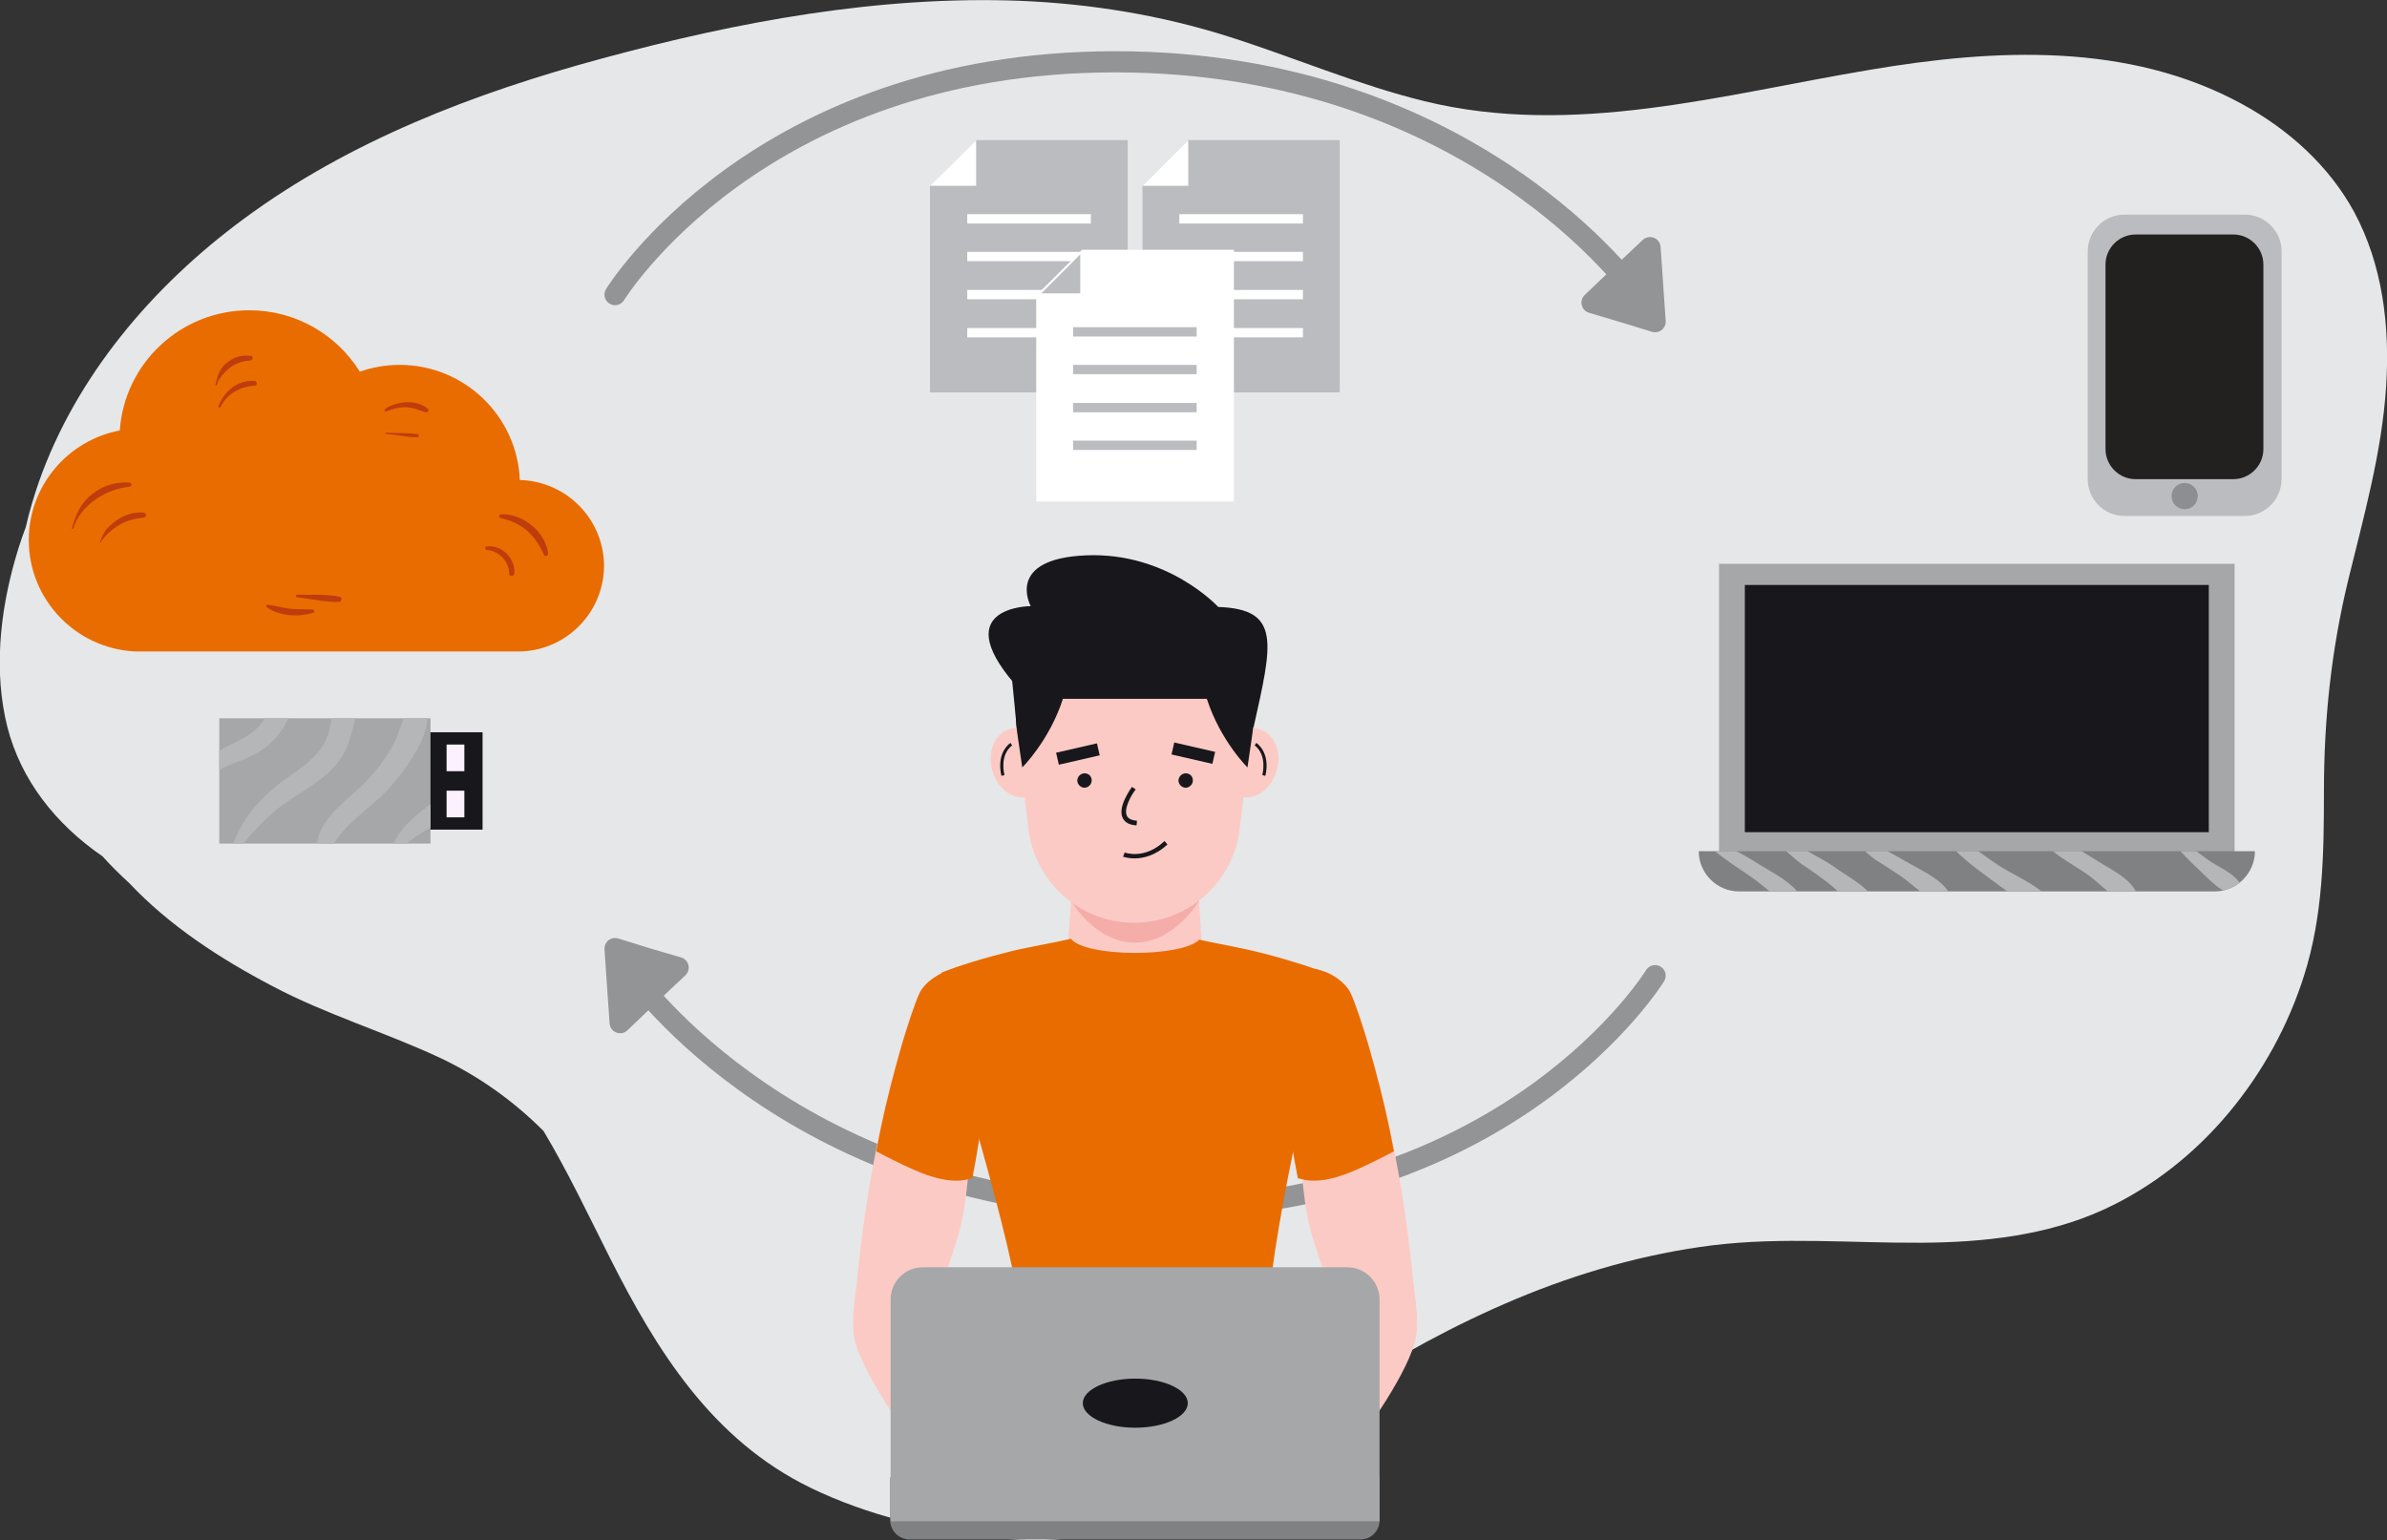 <?xml version="1.0" encoding="utf-8"?>
<!-- Generator: Adobe Illustrator 27.6.1, SVG Export Plug-In . SVG Version: 6.00 Build 0)  -->
<!DOCTYPE svg PUBLIC "-//W3C//DTD SVG 1.0//EN" "http://www.w3.org/TR/2001/REC-SVG-20010904/DTD/svg10.dtd">
<svg version="1.0" id="Layer_1" xmlns:x="http://ns.adobe.com/Extensibility/1.0/" xmlns:i="http://ns.adobe.com/AdobeIllustrator/10.0/" xmlns:graph="http://ns.adobe.com/Graphs/1.0/"
	 xmlns="http://www.w3.org/2000/svg" xmlns:xlink="http://www.w3.org/1999/xlink" x="0px" y="0px" viewBox="0 0 563.9 363.9"
	 enable-background="new 0 0 563.9 363.9" xml:space="preserve">
<rect x="0" y="0" width="563.9" height="363.9" fill="#333333" stroke="none"/>
<path fill="#E6E7E8" d="M556.1,50c-5.9-10.8-15.4-19.4-26.4-25.4c-26.9-14.7-58.5-13.1-88-8.1c-34.7,5.8-70,16-105.2,7.4
	c-15.9-3.9-30.9-10.4-46.4-15.3c-15.8-5-32.3-7.7-48.9-8.4c-33.4-1.3-66.9,4.9-98.9,13.6c-30.1,8.1-59.8,19.5-84.7,37.9
	C36,67.6,18,88.9,9.2,113.8c-1.2,3.5-2.3,7.1-3.1,10.7c-0.6,1.6-1.2,3.3-1.7,4.9c-4,12.8-5.9,26.8-3.2,40
	c2.6,12.8,10.2,23.4,20.9,31.4c0.7,0.5,1.4,1,2.1,1.5c2,2.2,4.1,4.3,6.3,6.3c9.5,10.1,21.5,17.9,33.9,24.4
	c12.7,6.7,26.4,10.8,39.3,16.8c9.4,4.4,17.6,10.3,24.7,17.4c5.8,9.7,10.7,20.1,15.7,30c11,21.8,24.1,43,47.4,54.3
	c13.4,6.5,28.6,10.1,43.5,11.8c15.8,1.8,30.7-0.6,44.4-8.6c13.2-7.7,24.8-17.7,37.7-25.9c13-8.4,26.7-15.9,41-21.9
	c14.8-6.2,30.5-10.7,46.5-12.7c16.4-2,32.9-0.5,49.4-0.6c14.7-0.1,29.5-1.7,42.9-7.8c11.6-5.3,21.7-13.4,29.7-23
	c8-9.6,14-20.6,17.7-32.3c4.5-14.1,4.7-28.8,4.7-43.4c0-17,1.7-33.3,5.7-49.9c3.7-15.2,8-30.3,9-46C564.6,77.1,562.9,62.6,556.1,50z
	"/>
<g>
	<g>
		<g>
			<g>
				
					<path fill="none" stroke="#929496" stroke-width="5" stroke-linecap="round" stroke-linejoin="round" stroke-miterlimit="10" d="
					M145.3,69.6c0,0,33.7-55,118.2-55c84.5,0,123.2,55,123.2,55"/>
				
					<polygon fill="#929496" stroke="#929496" stroke-width="5" stroke-linecap="round" stroke-linejoin="round" stroke-miterlimit="10" points="
					391,76 383.5,73.7 376.1,71.5 382.9,65 389.8,58.5 390.4,67.2 				"/>
			</g>
			<g>
				
					<path fill="none" stroke="#929496" stroke-width="5" stroke-linecap="round" stroke-linejoin="round" stroke-miterlimit="10" d="
					M391,230.5c0,0-33.7,55-118.2,55c-84.5,0-123.2-55-123.2-55"/>
				
					<polygon fill="#929496" stroke="#929496" stroke-width="5" stroke-linecap="round" stroke-linejoin="round" stroke-miterlimit="10" points="
					145.3,224.1 152.7,226.4 160.2,228.6 153.3,235.1 146.5,241.6 145.9,232.9 				"/>
			</g>
		</g>
		<g>
			<g>
				<rect x="406.1" y="133.2" fill="#A5A7A9" width="121.8" height="68.4"/>
				<rect x="412.2" y="138.2" fill="#18171C" width="109.6" height="58.4"/>
				<g>
					<path fill="#7F8183" d="M523.2,210.6H410.8c-5.2,0-9.5-4.3-9.5-9.5l0,0h131.4l0,0C532.7,206.3,528.4,210.6,523.2,210.6z"/>
					<g>
						<defs>
							<path id="SVGID_00000085935802047919662880000000691383626975385233_" d="M523.2,210.6H410.8c-5.2,0-9.5-4.3-9.5-9.5l0,0
								h131.4l0,0C532.7,206.3,528.4,210.6,523.2,210.6z"/>
						</defs>
						<clipPath id="SVGID_00000129894172643239950740000000683389033775958659_">
							<use xlink:href="#SVGID_00000085935802047919662880000000691383626975385233_"  overflow="visible"/>
						</clipPath>
						<path clip-path="url(#SVGID_00000129894172643239950740000000683389033775958659_)" fill="#B5B6B8" d="M425.2,211.5
							c-2-3.1-5.7-4.9-8.8-6.8c-3.4-2.1-6.8-4.2-10.6-5.5c-0.9-0.3-1.7,1-1,1.6c2.9,2.5,6.1,4.4,9.2,6.6c3,2.1,5.9,5.2,9.4,6.4
							C424.8,214.1,426,212.6,425.2,211.5z"/>
						<path clip-path="url(#SVGID_00000129894172643239950740000000683389033775958659_)" fill="#B5B6B8" d="M443.6,214.2
							c-1.1-3.8-5.9-6.4-9-8.5c-1.9-1.4-3.9-2.6-6-3.7c-1.2-0.7-2.5-1.5-3.7-2c-1-0.4-2-0.3-3.1-0.7c-0.8-0.3-1.1,0.8-0.5,1.3
							c1.5,1.1,2.8,2.5,4.4,3.6c2,1.3,3.9,2.7,5.8,4.1c3.1,2.3,6.7,6.8,10.5,7.5C442.9,216,443.9,215.2,443.6,214.2z"/>
						<path clip-path="url(#SVGID_00000129894172643239950740000000683389033775958659_)" fill="#B5B6B8" d="M460.7,211.4
							c-1.7-3.5-6.3-5.5-9.6-7.4c-2-1.1-3.9-2.3-6-3.3c-2-1-4-1.2-6-2c-0.6-0.3-1,0.7-0.4,1c1.7,1,3.1,2.7,4.8,3.7
							c1.9,1.2,3.8,2.4,5.7,3.7c3,2.1,6.2,5.6,9.9,6.3C460.3,213.6,461.2,212.5,460.7,211.4z"/>
						<path clip-path="url(#SVGID_00000129894172643239950740000000683389033775958659_)" fill="#B5B6B8" d="M482.9,211.1
							c-3.1-2.7-7.2-4.4-10.7-6.6c-3.8-2.5-7.3-5.3-11-7.9c-1.2-0.8-2.4,1-1.5,2c2.9,3.3,6.4,6.1,10,8.7c3.4,2.5,7.3,5.6,11.5,6.7
							C482.8,214.4,484.2,212.3,482.9,211.1z"/>
						<path clip-path="url(#SVGID_00000129894172643239950740000000683389033775958659_)" fill="#B5B6B8" d="M504.9,211.5
							c-1.1-3.8-6.3-6.1-9.4-8.1c-3.6-2.2-7.7-5.1-12-5.4c-0.6,0-0.8,0.7-0.5,1.1c2.7,3.3,7,5.2,10.4,7.7c3.1,2.2,6.2,6.1,10,6.5
							C504.4,213.4,505.1,212.3,504.9,211.5z"/>
						<path clip-path="url(#SVGID_00000129894172643239950740000000683389033775958659_)" fill="#B5B6B8" d="M529.4,209.1
							c-1.4-2.8-5.5-4.3-8-6.1c-3.4-2.5-6.6-5.1-9.6-8c-0.7-0.7-1.6,0.3-1,1c2.7,3.4,5.5,6.6,8.7,9.5c2.4,2.2,5.3,5.7,8.7,5.8
							C529.3,211.4,529.9,210,529.4,209.1z"/>
					</g>
				</g>
			</g>
			<g>
				<path fill="#BBBCC0" d="M530.3,121.9h-28.4c-4.8,0-8.7-3.9-8.7-8.7V59.4c0-4.8,3.9-8.7,8.7-8.7h28.4c4.8,0,8.7,3.9,8.7,8.7v53.7
					C539,118,535.1,121.9,530.3,121.9z"/>
				<g>
					<defs>
						<path id="SVGID_00000047776153306671475950000009521537741865393816_" d="M530.3,121.9h-28.4c-4.8,0-8.7-3.9-8.7-8.7V59.4
							c0-4.8,3.9-8.7,8.7-8.7h28.4c4.8,0,8.7,3.9,8.7,8.7v53.7C539,118,535.1,121.9,530.3,121.9z"/>
					</defs>
					<clipPath id="SVGID_00000180336076753000606080000009989093074438149792_">
						<use xlink:href="#SVGID_00000047776153306671475950000009521537741865393816_"  overflow="visible"/>
					</clipPath>
				</g>
				<path fill="#232020" d="M527.6,113.2h-23.1c-3.9,0-7.1-3.2-7.1-7.1V62.5c0-3.9,3.2-7.1,7.1-7.1h23.1c3.9,0,7.1,3.2,7.1,7.1v43.6
					C534.7,110,531.5,113.2,527.6,113.2z"/>
				<circle fill="#8D8E91" cx="516.1" cy="117.2" r="3.1"/>
			</g>
		</g>
		<g>
			<g>
				<rect x="97.8" y="173" fill="#18171C" width="16.2" height="23"/>
				<g>
					<rect x="105.5" y="175.9" fill="#FBF1FF" width="4.2" height="6.3"/>
					<rect x="105.5" y="186.8" fill="#FBF1FF" width="4.2" height="6.3"/>
				</g>
				<rect x="51.8" y="169.7" fill="#A5A7A9" width="49.9" height="29.6"/>
				<g>
					<defs>
						<rect id="SVGID_00000042723002162799708930000013330097585423039382_" x="51.8" y="169.7" width="49.9" height="29.6"/>
					</defs>
					<clipPath id="SVGID_00000183210312054001169380000006168655283219731865_">
						<use xlink:href="#SVGID_00000042723002162799708930000013330097585423039382_"  overflow="visible"/>
					</clipPath>
					<path clip-path="url(#SVGID_00000183210312054001169380000006168655283219731865_)" fill="#B5B6B8" d="M67.8,164.6
						c-0.6-0.9-1.7-1-2.6-0.3c-1.7,1.5-1.6,3.5-2.7,5.4c-1.6,2.9-4.2,4.3-7.1,5.8c-1.9,0.9-4.3,2-5.6,3.7c-1.2,1.4-1.6,3.5-2.3,5.2
						c-0.3,0.7,0.9,1,1.1,0.3c1-2.6,6.1-4.1,8.5-5.1c2.4-1,4.7-2.1,6.7-3.9C66.4,173.3,70.2,168.1,67.8,164.6z"/>
					<path clip-path="url(#SVGID_00000183210312054001169380000006168655283219731865_)" fill="#B5B6B8" d="M83.9,164.6
						c-0.2-1-1.4-1.4-2.2-0.9c-3.4,1.9-3.1,5.8-4,9.2c-1.5,5.2-5.7,7.9-9.9,10.9c-6.8,4.8-11.5,10.4-13.7,18.6
						c-0.1,0.5,0.6,0.8,0.9,0.4c2.6-4,6-7.8,9.6-10.9c3.5-3,7.5-5,11.1-7.8c2.6-2,4.9-4.4,6.2-7.5C83.2,173.1,84.8,168.2,83.9,164.6
						z"/>
					<path clip-path="url(#SVGID_00000183210312054001169380000006168655283219731865_)" fill="#B5B6B8" d="M100.2,166.5
						c-0.4-0.6-1.3-0.9-1.9-0.5c-3.2,2-3.5,6.3-5.2,9.5c-2.3,4.4-5.3,8.1-9,11.4c-3,2.7-6.2,5.2-8.1,8.9c-1.8,3.6-1,5,0,8.3
						c0.2,0.7,1.3,0.6,1.3-0.2c0.1-3.7,3.8-7.9,6.4-10.2c3.3-3,6.8-5.6,9.6-9.1C96.5,180.8,103.2,171.7,100.2,166.5z"/>
					<path clip-path="url(#SVGID_00000183210312054001169380000006168655283219731865_)" fill="#B5B6B8" d="M112.8,180.4
						c-0.4-1.1-2-1.9-2.9-0.8c-1.7,2.1-2.4,4.7-4.2,6.8c-1.9,2.1-4.3,3.8-6.6,5.6c-4.3,3.5-6.7,6.9-7.8,12.3c-0.1,0.6,0.8,0.9,1,0.3
						c1.7-5.8,9.4-8.6,13.8-12C109.7,190,114.6,185.3,112.8,180.4z"/>
				</g>
			</g>
			<g>
				<path fill="#E96C00" d="M122.8,113.4c-0.6-15.1-13.1-27.2-28.4-27.2c-3.3,0-6.5,0.6-9.4,1.6c-5.4-8.7-15.1-14.5-26.1-14.5
					c-16.2,0-29.5,12.5-30.6,28.4c-12.2,2.3-21.5,13-21.5,25.9c0,14,11,25.5,24.9,26.3l0,0h0.2c0.4,0,0.9,0,1.3,0c0.5,0,0.9,0,1.3,0
					h88.8v0c10.8-0.5,19.4-9.4,19.4-20.3C142.6,122.6,133.8,113.7,122.8,113.4z"/>
			</g>
		</g>
		<g>
			<g>
				<g>
					<polygon fill="#BBBCC0" points="266.4,92.7 219.7,92.7 219.7,43.9 230.6,33.1 266.4,33.1 					"/>
					<polygon fill="#FFFFFF" points="230.6,43.9 219.7,43.9 230.6,33.1 					"/>
				</g>
				<g>
					<rect x="228.5" y="50.6" fill="#FFFFFF" width="29.2" height="2.2"/>
					<rect x="228.5" y="59.5" fill="#FFFFFF" width="29.2" height="2.2"/>
					<rect x="228.5" y="68.5" fill="#FFFFFF" width="29.2" height="2.2"/>
					<rect x="228.5" y="77.5" fill="#FFFFFF" width="29.2" height="2.2"/>
				</g>
			</g>
			<g>
				<g>
					<polygon fill="#BBBCC0" points="316.5,92.7 269.9,92.7 269.9,43.9 280.7,33.1 316.5,33.1 					"/>
					<polygon fill="#FFFFFF" points="280.7,43.9 269.9,43.9 280.7,33.1 					"/>
				</g>
				<g>
					<rect x="278.6" y="50.6" fill="#FFFFFF" width="29.2" height="2.2"/>
					<rect x="278.6" y="59.5" fill="#FFFFFF" width="29.2" height="2.2"/>
					<rect x="278.6" y="68.5" fill="#FFFFFF" width="29.2" height="2.2"/>
					<rect x="278.6" y="77.5" fill="#FFFFFF" width="29.2" height="2.2"/>
				</g>
			</g>
			<g>
				<polygon fill="#FFFFFF" points="291.5,118.5 244.8,118.5 244.8,69.8 255.7,59 291.5,59 				"/>
				<g>
					<polygon fill="#BBBCC0" points="245.4,69.5 255.4,59.5 255.4,69.5 					"/>
					<path fill="#FFFFFF" d="M255.2,60.1v9.2H246L255.2,60.1 M255.7,59l-10.8,10.8h10.8V59L255.7,59z"/>
				</g>
				<g>
					<rect x="253.5" y="77.3" fill="#BBBCC0" width="29.2" height="2.2"/>
					<rect x="253.5" y="86.2" fill="#BBBCC0" width="29.2" height="2.2"/>
					<rect x="253.5" y="95.2" fill="#BBBCC0" width="29.2" height="2.2"/>
					<rect x="253.5" y="104.1" fill="#BBBCC0" width="29.2" height="2.2"/>
				</g>
			</g>
		</g>
	</g>
	<g>
		<g>
			<g>
				<g>
					<path fill="#FCCAC4" d="M301.4,182.7c-1.5,4.3-5.6,6.7-9.1,5.3c-3.5-1.4-5.1-6-3.5-10.3c1.5-4.3,5.6-6.7,9.1-5.3
						C301.4,173.7,303,178.4,301.4,182.7"/>
				</g>
			</g>
			<g>
				<g>
					<path fill="#18171C" d="M298.9,183.3l-0.7-0.2c0,0,1.3-4.6-1.8-7l0.4-0.6C300.3,178.2,299,183.1,298.9,183.3z"/>
				</g>
			</g>
			<g>
				<g>
					<path fill="#FCCAC4" d="M234.6,182.7c1.5,4.3,5.6,6.7,9.1,5.3c3.5-1.4,5.1-6,3.5-10.3c-1.5-4.3-5.6-6.7-9.1-5.3
						C234.6,173.7,233.1,178.4,234.6,182.7"/>
				</g>
			</g>
			<g>
				<g>
					<path fill="#18171C" d="M236.6,183.3c-0.1-0.2-1.4-5.1,2.1-7.8l0.4,0.6c-3.1,2.4-1.8,7-1.8,7L236.6,183.3z"/>
				</g>
			</g>
			<g>
				<g>
					<polygon fill="#FCCAC4" points="282.5,201.5 284.1,225.6 252.1,225.6 253.9,201.5 					"/>
				</g>
			</g>
			<g>
				<g>
					<path fill="#FCCAC4" d="M244.6,223.8c0,0,2.7,16,23.8,16c21.1,0,23.1-15.9,23.1-15.9l-23.1-3.1L244.6,223.8z"/>
				</g>
			</g>
			<g>
				<g>
					<path fill="#F4ADA8" d="M253.1,212.9c0,0,5.6,9.8,15,9.8c9.4,0,15.2-9.9,15.2-9.9v-7.7h-30.2V212.9z"/>
				</g>
			</g>
			<g>
				<g>
					<path fill="#FCCAC4" d="M296,171.2c0-0.1,0-0.2,0-0.4l0,0h0c0.1-0.9,0.1-1.9,0.1-2.8c0-15.5-12.6-28.1-28.1-28.1
						c-15.5,0-28.1,12.6-28.1,28.1c0,0.9,0,1.9,0.1,2.8h0l0,0c0,0.1,0,0.2,0,0.4l2.9,24.2c0,0.1,0,0.1,0,0.1l0.1,0.6l0,0
						c1.6,12.3,12.1,21.9,24.9,21.9c12.6,0,23.1-9.3,24.9-21.5h0l0-0.3c0-0.3,0.1-0.6,0.1-0.9L296,171.2z"/>
				</g>
			</g>
			<g>
				<g>
					<path fill="#18171C" d="M268.1,139.5c0,0-27.1-0.4-28.1,27.3c-0.1,2.6,0.1,5.2,0.5,7.7l1,6.8c0,0,6.4-6.3,9.6-16.2h17h17
						c3.2,9.9,9.6,16.2,9.6,16.2l1-6.8c0.4-2.6,0.6-5.1,0.5-7.7C295.2,139.1,268.1,139.5,268.1,139.5"/>
				</g>
			</g>
			<g>
				<g>
					<path fill="#18171C" d="M296.1,172c4.5-20.1,6.6-28.1-8.3-28.6c0,0-11.9-13-31.2-12.2c-19.3,0.8-13.1,12-13.1,12s-21,0-2,20.4
						l29-11.9l20.1,7.5L296.1,172z"/>
				</g>
			</g>
			<g>
				<g>
					<polygon fill="#18171C" points="240.2,172 238.6,155.5 244.4,159.8 					"/>
				</g>
			</g>
			<g>
				<g>
					<path fill="#18171C" d="M268.5,195c-1.7-0.1-2.8-0.7-3.3-1.8c-1.2-2.6,1.9-6.8,2.2-7.3l0.9,0.6c-0.9,1.1-2.9,4.5-2.1,6.2
						c0.3,0.7,1.1,1.1,2.4,1.2L268.5,195z"/>
				</g>
			</g>
			<g>
				<g>
					
						<rect x="280.4" y="173.1" transform="matrix(0.224 -0.975 0.975 0.224 45.176 412.858)" fill="#18171C" width="2.9" height="9.9"/>
				</g>
			</g>
			<g>
				<g>
					
						<rect x="249.6" y="176.6" transform="matrix(0.975 -0.224 0.224 0.975 -33.428 61.561)" fill="#18171C" width="9.9" height="2.9"/>
				</g>
			</g>
			<g>
				<g>
					<path fill="#18171C" d="M257.9,184.4c0,0.9-0.8,1.7-1.7,1.7c-0.9,0-1.7-0.8-1.7-1.7c0-0.9,0.8-1.7,1.7-1.7
						C257.2,182.7,257.9,183.4,257.9,184.4"/>
				</g>
			</g>
			<g>
				<g>
					<path fill="#18171C" d="M281.8,184.4c0,0.9-0.8,1.7-1.7,1.7c-0.9,0-1.7-0.8-1.7-1.7c0-0.9,0.8-1.7,1.7-1.7
						C281.1,182.7,281.8,183.4,281.8,184.4"/>
				</g>
			</g>
			<g>
				<g>
					<path fill="#18171C" d="M268,202.8c-1.6,0-2.6-0.4-2.7-0.4l0.4-1l-0.2,0.5l0.2-0.5c0.2,0.1,4.8,1.7,9.4-2.7l0.7,0.8
						C272.9,202.2,270,202.8,268,202.8z"/>
				</g>
			</g>
		</g>
		<path fill="#E96C00" d="M314,230.1c-2.5-1-8.7-3.1-15.3-4.8c-5.8-1.5-11.9-2.5-15.4-3.3c-4.1,4.2-26.8,4.2-30.3-0.2
			c-4.5,1-9.2,1.8-13.6,2.8c-6.9,1.7-13.1,3.6-17,5.2c-0.7,11.3,12.3,46.2,18,75.9c-2.4,20.8-9.9,37.2-12.3,48.9
			c-0.8,3.9,80.5,2.5,82.8-0.2c0.1-8.6-7.9-27.3-11.2-47.3C302.9,277,313.3,240.6,314,230.1z"/>
		<g>
			<g>
				<path fill="#FCCAC4" d="M334.7,314.2c0.3-4.3-0.6-9.1-0.9-11.8c-0.5-5.5-1.2-11.1-2-16.5c-0.9-6.3-2.1-12.6-3.4-18.9
					c-1.4-6.7-3.1-13.3-5-19.9c-1.2-4.1-3.2-10.3-4.3-12.5c-1.1-2.2-3.4-3-6.8-4c-3.4-1-4.9,10.1-5.5,11.7
					c-3.1,8.9-1.3,17.8-0.1,26.9c1,7.8,1.1,15.7,3.4,23.2c1.2,4.1,2.6,8.1,4.2,12.1c1.1,2.7,2.5,7.2,4.6,11.1
					c-0.8,0.6-1.5,1.2-2.1,1.7c-6.2,4.8-11.8,11.9-16.8,17.9c-3.8,4.6-10,9.2-11.2,15.3c-1,5.1,3.9,6.7,8,6.6
					c6.5-0.1,11.9-4,16.5-8.3c7.2-6.8,16.9-20.8,20.2-29.5c0.4-0.9,0.7-1.9,0.9-2.9C334.6,315.6,334.7,314.9,334.7,314.2z"/>
				<path fill="#E96C00" d="M306.6,278.4c0.2,0,0.4,0,0.6,0.1c5.8,1.7,12.9-1.9,18-4.4c1.4-0.7,2.8-1.4,4.1-2.1
					c-0.3-1.7-0.7-3.4-1-5.1c-1.4-6.7-3.1-13.3-5-19.9c-1.2-4.1-3.2-10.3-4.3-12.5c-1.1-2.2-4-4.6-7.9-5.5
					c-3.5-0.8-5.2,9.7-5.8,11.4c-3.1,8.9-1.5,19.8-0.3,28.9C305.5,272.4,306,275.4,306.6,278.4z"/>
			</g>
			<g>
				<path fill="#FCCAC4" d="M201.6,314.2c-0.3-4.3,0.6-9.1,0.9-11.8c0.5-5.5,1.2-11.1,2-16.5c0.9-6.3,2.1-12.6,3.4-18.9
					c1.4-6.7,3.1-13.3,5-19.9c1.2-4.1,3.2-10.3,4.3-12.5c1.1-2.2,3.4-3,6.8-4c3.4-1,4.9,10.1,5.5,11.7c3.1,8.9,1.3,17.8,0.1,26.9
					c-1,7.8-1.1,15.7-3.4,23.2c-1.2,4.1-2.6,8.1-4.2,12.1c-1.1,2.7-2.5,7.2-4.6,11.1c0.8,0.6,1.5,1.2,2.1,1.7
					c6.2,4.8,11.8,11.9,16.8,17.9c3.8,4.6,10,9.2,11.2,15.3c1,5.1-3.9,6.7-8,6.6c-6.5-0.1-11.9-4-16.5-8.3
					c-7.2-6.8-16.9-20.8-20.2-29.5c-0.4-0.9-0.7-1.9-0.9-2.9C201.7,315.6,201.6,314.9,201.6,314.2z"/>
				<path fill="#E96C00" d="M229.7,278.4c-0.2,0-0.4,0-0.6,0.1c-5.8,1.7-12.9-1.9-18-4.4c-1.4-0.7-2.8-1.4-4.1-2.1
					c0.3-1.7,0.7-3.4,1-5.1c1.4-6.7,3.1-13.3,5-19.9c1.2-4.1,3.2-10.3,4.3-12.5c1.1-2.2,4-4.6,7.9-5.5c3.5-0.8,5.2,9.7,5.8,11.4
					c3.1,8.9,1.5,19.8,0.3,28.9C230.8,272.4,230.3,275.4,229.7,278.4z"/>
			</g>
		</g>
		<g>
			<g>
				<path fill="#7F8183" d="M321.4,363.7H214.9c-2.5,0-4.6-2-4.6-4.6V349h115.6v10.2C325.9,361.7,323.9,363.7,321.4,363.7z"/>
				<path fill="#A5A7A9" d="M325.9,359.4H210.4V307c0-4.2,3.4-7.6,7.6-7.6h100.3c4.2,0,7.6,3.4,7.6,7.6V359.4z"/>
			</g>
			<path fill="#18171C" d="M280.6,331.5c0,3.2-5.6,5.8-12.4,5.8s-12.4-2.6-12.4-5.8c0-3.2,5.6-5.8,12.4-5.8S280.6,328.3,280.6,331.5
				z"/>
		</g>
	</g>
	<g>
		<path fill="#BF3C0D" d="M30.6,114c-3.3-0.2-6.3,0.7-8.9,2.8c-2.7,2.1-3.8,4.8-4.7,8c-0.1,0.2,0.3,0.3,0.3,0.1
			c1.6-5.5,7.7-9.4,13.3-9.9C31.2,114.9,31.2,114,30.6,114z"/>
		<path fill="#BF3C0D" d="M33.9,121.1c-2.3-0.2-4.4,0.5-6.3,1.8c-0.9,0.6-1.7,1.3-2.4,2.1c-0.8,0.9-1.1,2-1.6,3
			c-0.1,0.2,0.1,0.3,0.2,0.1c0.9-1.6,2.9-3.2,4.4-4.1c1.7-1,3.7-1.5,5.6-1.7C34.7,122.3,34.7,121.2,33.9,121.1z"/>
		<path fill="#BF3C0D" d="M118.4,121.5c-0.5,0-0.7,0.8-0.1,0.9c5,1.1,8.2,4,10.2,8.7c0.2,0.5,1,0.2,1-0.3
			C128.9,125.7,123.6,121.3,118.4,121.5z"/>
		<path fill="#BF3C0D" d="M114.9,129.1c-0.5,0.1-0.3,0.7,0.1,0.8c2.9,0.3,5.2,2.6,5.3,5.6c0,0.8,1.1,0.7,1.2,0
			C121.8,131.9,118.5,128.6,114.9,129.1z"/>
		<path fill="#BF3C0D" d="M101.1,96.6c-2.7-2.3-7.3-1.9-10.1,0c-0.3,0.2-0.1,0.7,0.2,0.6c1.5-0.6,3.1-1,4.7-1
			c1.7,0.1,3.1,0.7,4.7,1.2C101.1,97.5,101.4,96.9,101.1,96.6z"/>
		<path fill="#BF3C0D" d="M98.7,102.6c-2.5-0.4-5-0.2-7.5-0.4c-0.2,0-0.2,0.3,0,0.3c2.5,0.2,4.9,0.8,7.4,0.8
			C99,103.3,99.1,102.7,98.7,102.6z"/>
		<path fill="#BF3C0D" d="M73.8,144c-1.8-0.1-3.6,0-5.4-0.2c-1.8-0.2-3.5-0.8-5.2-0.9c-0.3,0-0.4,0.4-0.1,0.6
			c2.8,2.1,7.6,2.3,10.8,1.3C74.4,144.7,74.3,144,73.8,144z"/>
		<path fill="#BF3C0D" d="M80.3,141c-3.3-0.7-6.8-0.4-10.1-0.5c-0.4,0-0.4,0.5,0,0.6c3.3,0.4,6.7,1.2,10,1.1
			C80.7,142.1,80.9,141.1,80.3,141z"/>
		<path fill="#BF3C0D" d="M59.3,84.1c-2.1-0.3-3.9,0.2-5.6,1.5c-1.8,1.4-2.3,3.1-2.8,5.3c0,0.2,0.3,0.3,0.3,0.1
			c0.4-1.6,1.9-3.2,3.2-4.2c1.3-1,3-1.5,4.6-1.6C59.7,85.2,60,84.2,59.3,84.1z"/>
		<path fill="#BF3C0D" d="M60.2,90c-4-0.3-7.1,2.3-8.6,5.9c-0.1,0.3,0.3,0.6,0.5,0.3c1.4-3.2,4.8-4.9,8.2-5.1
			C60.8,91,60.8,90.1,60.2,90z"/>
	</g>
</g>
</svg>
